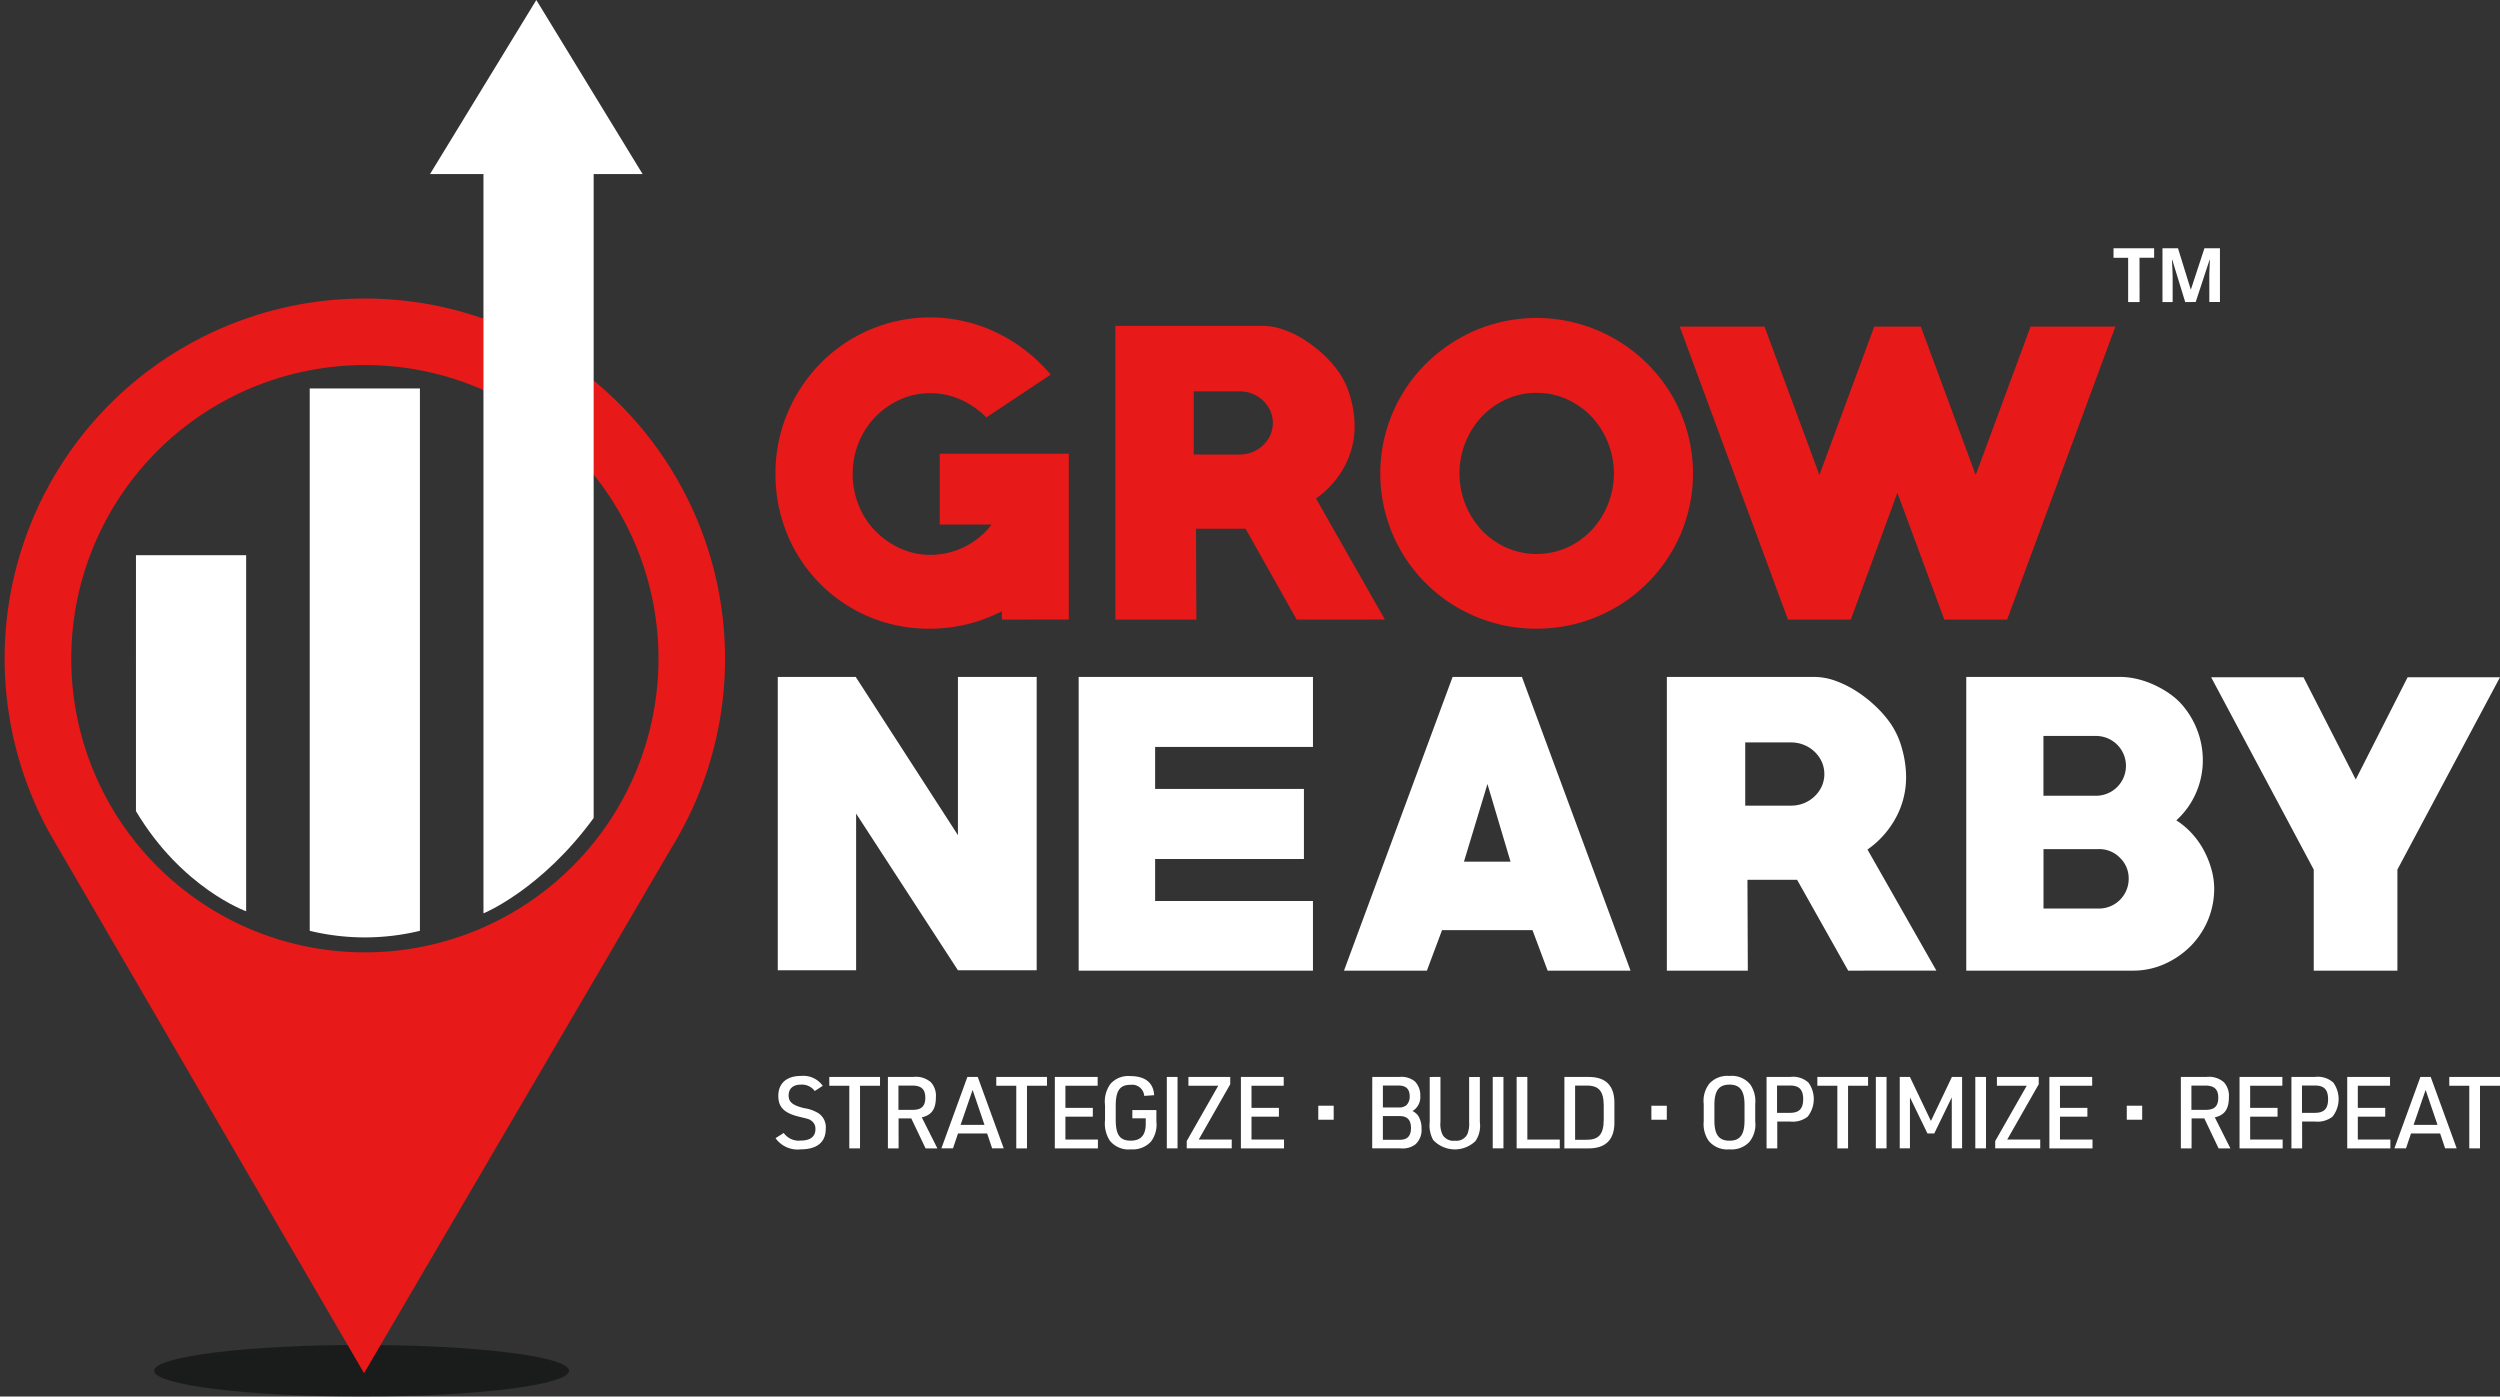 <svg xmlns="http://www.w3.org/2000/svg" width="270.5" height="151.107" viewBox="0 0 270.5 151.107">
  <rect x="0" y="0" width="270.5" height="151.107" fill="#333333" stroke="none"/>
  <g id="Group_14" data-name="Group 14" transform="translate(0.5)">
    <g id="Group_10" data-name="Group 10" transform="translate(0)">
      <ellipse id="Ellipse_1" data-name="Ellipse 1" cx="22.449" cy="2.793" rx="22.449" ry="2.793" transform="translate(16.178 145.522)" fill="#030504" opacity="0.5" style="mix-blend-mode: normal;isolation: isolate"/>
      <path id="Subtraction_3" data-name="Subtraction 3" d="M38.891,116.282v0L5.7,59.279c-.138-.228-.271-.462-.4-.689l-.007-.013-.1-.178-.361-.619A39.13,39.13,0,0,1,0,38.981,38.942,38.942,0,0,1,38.968,0h.006A38.977,38.977,0,0,1,72.238,59.291l-33.346,56.99ZM38.975,7.2A31.774,31.774,0,0,0,26.61,68.24,31.774,31.774,0,0,0,51.339,9.7,31.569,31.569,0,0,0,38.975,7.2Z" transform="translate(0 32.301)" fill="#e71919" stroke="rgba(0,0,0,0)" stroke-width="1"/>
      <path id="Path_3" data-name="Path 3" d="M281.672,435.736" transform="translate(-276.84 -345.656)" fill="#e71919"/>
      <path id="Path_4" data-name="Path 4" d="M380.118,267.9H392.04v58.681a25.293,25.293,0,0,1-11.922,0Z" transform="translate(-347.105 -225.867)" fill="#fff"/>
      <path id="Path_5" data-name="Path 5" d="M314.435,330.909h11.921v38.525s-6.935-2.465-11.923-10.835Z" transform="translate(-300.223 -270.836)" fill="#fff"/>
      <g id="Group_1" data-name="Group 1" transform="translate(83.407 34.356)">
        <path id="Path_6" data-name="Path 6" d="M580.652,273.754v-.9a16.882,16.882,0,0,1-7.781,1.883,16.472,16.472,0,0,1-15.439-10.218,16.922,16.922,0,0,1-1.27-6.573,16.633,16.633,0,0,1,1.29-6.512,16.991,16.991,0,0,1,3.563-5.385,16.607,16.607,0,0,1,19.044-3.36,17.624,17.624,0,0,1,5.877,4.566l-6.963,4.628a9.182,9.182,0,0,0-2.806-1.945,7.991,7.991,0,0,0-3.256-.676,7.815,7.815,0,0,0-3.339.716,8.616,8.616,0,0,0-4.423,4.669,8.85,8.85,0,0,0-.635,3.339,8.992,8.992,0,0,0,.635,3.358,8.442,8.442,0,0,0,1.781,2.786,8.953,8.953,0,0,0,2.683,1.9,7.8,7.8,0,0,0,3.339.716,8.3,8.3,0,0,0,6.594-3.276h-5.611v-7.659H587.9v17.938Z" transform="translate(-556.161 -241.071)" fill="#e71919"/>
        <path id="Path_7" data-name="Path 7" d="M704.248,276.006l-5.53-9.829h-5.364l.041,9.829H684.63v-31.78h15.931a6.834,6.834,0,0,1,2.334.43,11.227,11.227,0,0,1,2.293,1.147,13.967,13.967,0,0,1,2.049,1.617,12.317,12.317,0,0,1,1.6,1.845,9.009,9.009,0,0,1,1.249,2.765,11.467,11.467,0,0,1,.43,3.01,9.168,9.168,0,0,1-1.106,4.423,9.994,9.994,0,0,1-3.072,3.441l7.454,13.1Zm-6.185-24.7H693.11v6.841h4.955a3.685,3.685,0,0,0,1.393-.264,3.588,3.588,0,0,0,1.924-1.811,3.29,3.29,0,0,0,0-2.687,3.588,3.588,0,0,0-1.924-1.811A3.681,3.681,0,0,0,698.064,251.31Z" transform="translate(-647.854 -243.323)" fill="#e71919"/>
        <path id="Path_8" data-name="Path 8" d="M801.692,274.847a16.636,16.636,0,0,1-6.594-1.31,16.761,16.761,0,0,1-5.365-27.379,17.35,17.35,0,0,1,5.365-3.6,16.944,16.944,0,0,1,13.167,0,17.3,17.3,0,0,1,5.386,3.6,16.751,16.751,0,0,1,3.624,18.45,16.907,16.907,0,0,1-15.584,10.239Zm0-25.515a7.8,7.8,0,0,0-3.339.718,8.452,8.452,0,0,0-2.642,1.9,9.035,9.035,0,0,0,0,12.2,8.437,8.437,0,0,0,2.642,1.9,8.129,8.129,0,0,0,6.675,0,8.434,8.434,0,0,0,2.642-1.9,9.007,9.007,0,0,0,0-12.2,8.444,8.444,0,0,0-2.642-1.9A7.8,7.8,0,0,0,801.692,249.332Z" transform="translate(-719.334 -241.18)" fill="#e71919"/>
        <path id="Path_9" data-name="Path 9" d="M933.376,276.206h-6.8L921.5,262.487l-5.038,13.719h-6.8l-11.71-31.7h9.174l5.937,16.052L919,244.506h5.037l5.938,16.054,5.937-16.052h9.173Z" transform="translate(-800.111 -243.523)" fill="#e71919"/>
        <path id="Path_10" data-name="Path 10" d="M576.516,408.652,565.5,391.7v16.955h-8.477v-31.74h8.436l11.057,17.119V376.912h8.52v31.74Z" transform="translate(-556.775 -338.026)" fill="#fff"/>
        <path id="Path_11" data-name="Path 11" d="M670.758,408.693V376.912h25.351v7.577H679.031v4.546h16.1v7.577h-16.1v4.546h17.077v7.536Z" transform="translate(-637.953 -338.026)" fill="#fff"/>
        <path id="Path_12" data-name="Path 12" d="M793.082,408.693l-1.638-4.382h-9.787l-1.639,4.382h-8.969L782.8,376.912H790.3l11.754,31.781ZM786.57,388.5l-2.54,8.4h5.037Z" transform="translate(-709.535 -338.026)" fill="#fff"/>
        <path id="Path_13" data-name="Path 13" d="M912.7,408.693l-5.529-9.83H901.8l.04,9.83H893.08V376.912h15.931a6.862,6.862,0,0,1,2.335.43,11.306,11.306,0,0,1,2.294,1.147,13.88,13.88,0,0,1,2.047,1.618,12.3,12.3,0,0,1,1.6,1.845,9.02,9.02,0,0,1,1.248,2.764,11.445,11.445,0,0,1,.43,3.011,9.165,9.165,0,0,1-1.106,4.422,10,10,0,0,1-3.072,3.442l7.455,13.1ZM906.514,384H901.56v6.84h4.956a3.682,3.682,0,0,0,1.393-.264,3.581,3.581,0,0,0,1.924-1.811,3.28,3.28,0,0,0,0-2.687,3.581,3.581,0,0,0-1.924-1.811A3.68,3.68,0,0,0,906.514,384Z" transform="translate(-796.633 -338.026)" fill="#fff"/>
        <path id="Path_14" data-name="Path 14" d="M1024.269,408.693h-18.02V376.912h16.628a8.208,8.208,0,0,1,1.863.226,9.666,9.666,0,0,1,1.884.656,10.739,10.739,0,0,1,1.72,1,7.238,7.238,0,0,1,1.372,1.27,9.181,9.181,0,0,1,1.576,2.743,9.01,9.01,0,0,1,.553,3.113,8.821,8.821,0,0,1-.736,3.543,8.637,8.637,0,0,1-2.131,2.969,8.446,8.446,0,0,1,1.66,1.393,8.912,8.912,0,0,1,1.291,1.8,10.207,10.207,0,0,1,.839,2.069,7.738,7.738,0,0,1,.307,2.109,8.807,8.807,0,0,1-2.56,6.246,9.34,9.34,0,0,1-2.806,1.924A8.3,8.3,0,0,1,1024.269,408.693ZM1020.3,383.3H1014.6v6.471h5.693a3.235,3.235,0,0,0,0-6.471Zm.287,12.245h-5.98v6.43h5.98a3.216,3.216,0,0,0,3.236-3.2v-.039a3.076,3.076,0,0,0-.942-2.252,3.125,3.125,0,0,0-2.293-.942Z" transform="translate(-877.407 -338.026)" fill="#fff"/>
        <path id="Path_15" data-name="Path 15" d="M1118.967,397.861V408.8h-9.051V397.861l-11.1-20.806h9.993l5.651,11.057,5.611-11.057h9.994Z" transform="translate(-943.476 -338.128)" fill="#fff"/>
      </g>
      <path id="Path_16" data-name="Path 16" d="M448.6,139.89l-11.5-18.834-11.5,18.832h5.781v79.995s6.262-2.551,11.922-10.319V139.89Z" transform="translate(-379.57 -121.056)" fill="#fff"/>
      <g id="Group_3" data-name="Group 3" transform="translate(228.186 26.865)">
        <g id="Group_2" data-name="Group 2">
          <path id="Path_17" data-name="Path 17" d="M1064.736,220.72H1063.5v-4.789h-1.582V214.9h4.394v1.028h-1.582Z" transform="translate(-1061.921 -214.903)" fill="#fff"/>
          <path id="Path_18" data-name="Path 18" d="M1082.864,220.72l-1.4-4.564h-.036q.075,1.393.076,1.858v2.706h-1.1V214.9h1.679l1.377,4.449h.024l1.46-4.449h1.678v5.817h-1.149v-2.753q0-.2.006-.449t.054-1.354h-.035l-1.5,4.556Z" transform="translate(-1075.11 -214.903)" fill="#fff"/>
        </g>
      </g>
      <g id="Group_4" data-name="Group 4" transform="translate(83.412 116.417)">
        <path id="Path_19" data-name="Path 19" d="M557.064,533.912a2,2,0,0,0,1.84.823c1.028,0,1.591-.433,1.591-1.235a1.043,1.043,0,0,0-.422-.9c-.26-.185-.26-.185-1.386-.455-1.591-.4-2.208-1.028-2.208-2.252,0-1.362.91-2.153,2.458-2.153a2.574,2.574,0,0,1,2.349,1.072l-.866.563a1.721,1.721,0,0,0-1.515-.692c-.823,0-1.31.432-1.31,1.158s.412,1.071,1.667,1.385a3.993,3.993,0,0,1,1.613.585,1.829,1.829,0,0,1,.737,1.655c0,1.44-.942,2.219-2.717,2.219a2.918,2.918,0,0,1-2.717-1.212Z" transform="translate(-556.177 -527.742)" fill="#fff"/>
        <path id="Path_20" data-name="Path 20" d="M578.67,529.069h-2.164v-.953h5.487v.953h-2.164v6.776H578.67Z" transform="translate(-570.687 -528.008)" fill="#fff"/>
        <path id="Path_21" data-name="Path 21" d="M599.812,535.845h-1.158v-7.728H601.4a2.455,2.455,0,0,1,1.894.563,2.152,2.152,0,0,1,.552,1.634c0,1.277-.465,1.937-1.527,2.176l1.689,3.356h-1.278l-1.548-3.247h-1.373Zm1.547-4.168c.931,0,1.342-.411,1.342-1.31,0-.919-.433-1.318-1.406-1.318h-1.5v2.63Z" transform="translate(-586.495 -528.008)" fill="#fff"/>
        <path id="Path_22" data-name="Path 22" d="M620.664,534.233l-.541,1.613h-1.256l2.814-7.729H622.8l2.812,7.729h-1.253l-.541-1.613Zm1.582-4.708-1.3,3.779h2.586Z" transform="translate(-600.921 -528.01)" fill="#fff"/>
        <path id="Path_23" data-name="Path 23" d="M641.776,529.069h-2.164v-.953H645.1v.953h-2.164v6.776h-1.159Z" transform="translate(-615.728 -528.008)" fill="#fff"/>
        <path id="Path_24" data-name="Path 24" d="M661.758,528.116h4.632v.953H662.9v2.392h2.966v.953H662.9v2.478h3.518v.954h-4.665Z" transform="translate(-631.535 -528.008)" fill="#fff"/>
        <path id="Path_25" data-name="Path 25" d="M683.682,531.459h2.6V532.7a3.042,3.042,0,0,1-.564,2.143,2.644,2.644,0,0,1-2.186.866,2.571,2.571,0,0,1-2.306-.964,3.424,3.424,0,0,1-.5-2.2v-1.613a3.232,3.232,0,0,1,.605-2.326,2.579,2.579,0,0,1,2.121-.823c1.613,0,2.512.714,2.588,2.068l-1.073.076a1.311,1.311,0,0,0-1.472-1.2c-1.169,0-1.613.628-1.613,2.285v1.472c0,1.667.443,2.285,1.626,2.285,1.092,0,1.622-.595,1.622-1.818v-.595h-1.45Z" transform="translate(-645.073 -527.768)" fill="#fff"/>
        <path id="Path_26" data-name="Path 26" d="M704.076,528.116h1.159v7.728h-1.159Z" transform="translate(-661.738 -528.008)" fill="#fff"/>
        <path id="Path_27" data-name="Path 27" d="M711.6,535.054l3.41-5.986h-3.226v-.953h4.525v.791l-3.41,5.985h3.572v.953H711.6Z" transform="translate(-667.108 -528.008)" fill="#fff"/>
        <path id="Path_28" data-name="Path 28" d="M732.077,528.116h4.632v.953h-3.486v2.392h2.966v.953h-2.966v2.478h3.519v.954h-4.666Z" transform="translate(-681.722 -528.008)" fill="#fff"/>
        <path id="Path_29" data-name="Path 29" d="M761.326,539h1.667v1.516h-1.667Z" transform="translate(-702.6 -535.779)" fill="#fff"/>
        <path id="Path_30" data-name="Path 30" d="M781.728,528.116h2.912a2.331,2.331,0,0,1,1.677.465,2.094,2.094,0,0,1,.606,1.569,1.772,1.772,0,0,1-.835,1.656l.108.064a1.437,1.437,0,0,1,.563.553,2.534,2.534,0,0,1,.3,1.3,2.064,2.064,0,0,1-.692,1.71,2.3,2.3,0,0,1-1.591.411h-3.054Zm2.827,3.3a1.212,1.212,0,0,0,.876-.249,1.292,1.292,0,0,0,.347-.941c0-.8-.39-1.181-1.222-1.181h-1.678v2.371Zm.15,3.5c.822,0,1.212-.412,1.212-1.277s-.4-1.288-1.212-1.288h-1.829v2.566Z" transform="translate(-717.161 -528.008)" fill="#fff"/>
        <path id="Path_31" data-name="Path 31" d="M804.612,528.116v4.871a2.652,2.652,0,0,0,.238,1.4,1.344,1.344,0,0,0,1.321.627,1.315,1.315,0,0,0,1.362-.725,3.1,3.1,0,0,0,.183-1.3v-4.87h1.158v4.871a2.944,2.944,0,0,1-.477,2.068,3.205,3.205,0,0,1-4.577-.129,3.289,3.289,0,0,1-.369-1.938v-4.871Z" transform="translate(-732.667 -528.008)" fill="#fff"/>
        <path id="Path_32" data-name="Path 32" d="M827.267,528.116h1.159v7.728h-1.158Z" transform="translate(-749.665 -528.008)" fill="#fff"/>
        <path id="Path_33" data-name="Path 33" d="M836.3,528.116h1.158v6.776h3.507v.954H836.3Z" transform="translate(-756.111 -528.008)" fill="#fff"/>
        <path id="Path_34" data-name="Path 34" d="M854.359,528.114H856.9c1.958-.032,2.922.964,2.868,2.966v1.8c.054,2-.91,2.988-2.868,2.966h-2.545Zm2.338,6.8c1.362.022,1.9-.573,1.916-2.132v-1.6c-.011-1.558-.552-2.164-1.916-2.132h-1.18v5.867Z" transform="translate(-769.002 -528.006)" fill="#fff"/>
        <path id="Path_35" data-name="Path 35" d="M887.231,539H888.9v1.516h-1.669Z" transform="translate(-792.464 -535.779)" fill="#fff"/>
        <path id="Path_36" data-name="Path 36" d="M907,530.77a3,3,0,0,1,.638-2.231,2.642,2.642,0,0,1,2.153-.8,2.578,2.578,0,0,1,2.252.931,3.175,3.175,0,0,1,.53,2.1v1.882a2.979,2.979,0,0,1-.637,2.23,2.632,2.632,0,0,1-2.144.8,2.587,2.587,0,0,1-2.262-.931,3.174,3.174,0,0,1-.53-2.1Zm4.416.108c0-1.548-.486-2.2-1.626-2.2s-1.634.649-1.634,2.2v1.667c0,1.548.486,2.2,1.634,2.2s1.626-.649,1.626-2.2Z" transform="translate(-806.57 -527.739)" fill="#fff"/>
        <path id="Path_37" data-name="Path 37" d="M931.925,535.845h-1.159v-7.728h2.545a2.482,2.482,0,0,1,1.992.615,3.052,3.052,0,0,1-.1,3.691,2.648,2.648,0,0,1-1.894.519h-1.385ZM933.311,532c.985,0,1.418-.454,1.418-1.472,0-1.039-.433-1.483-1.418-1.483H931.9V532Z" transform="translate(-823.536 -528.008)" fill="#fff"/>
        <path id="Path_38" data-name="Path 38" d="M952.127,529.069h-2.164v-.953h5.487v.953h-2.164v6.776h-1.158Z" transform="translate(-837.238 -528.008)" fill="#fff"/>
        <path id="Path_39" data-name="Path 39" d="M972.07,528.116h1.158v7.728H972.07Z" transform="translate(-853.016 -528.008)" fill="#fff"/>
        <path id="Path_40" data-name="Path 40" d="M981.1,528.116h1.1l2.273,4.763,2.272-4.763h1.1v7.728h-1.116v-5.52l-1.895,3.907h-.736l-1.894-3.907v5.52H981.1Z" transform="translate(-859.46 -528.008)" fill="#fff"/>
        <path id="Path_41" data-name="Path 41" d="M1009.668,528.116h1.158v7.728h-1.158Z" transform="translate(-879.852 -528.008)" fill="#fff"/>
        <path id="Path_42" data-name="Path 42" d="M1017.19,535.054l3.41-5.986h-3.226v-.953h4.525v.791l-3.409,5.985h3.572v.953h-4.872Z" transform="translate(-885.22 -528.008)" fill="#fff"/>
        <path id="Path_43" data-name="Path 43" d="M1037.671,528.116h4.63v.953h-3.485v2.392h2.966v.953h-2.966v2.478h3.518v.954h-4.663Z" transform="translate(-899.839 -528.008)" fill="#fff"/>
        <path id="Path_44" data-name="Path 44" d="M1066.917,539h1.667v1.516h-1.667Z" transform="translate(-920.712 -535.779)" fill="#fff"/>
        <path id="Path_45" data-name="Path 45" d="M1088.52,535.845h-1.158v-7.728h2.75a2.455,2.455,0,0,1,1.895.563,2.153,2.153,0,0,1,.552,1.634c0,1.277-.465,1.937-1.526,2.176l1.689,3.356h-1.278L1089.9,532.6h-1.375Zm1.548-4.168c.931,0,1.342-.411,1.342-1.31,0-.919-.432-1.318-1.406-1.318h-1.5v2.63Z" transform="translate(-935.305 -528.008)" fill="#fff"/>
        <path id="Path_46" data-name="Path 46" d="M1109.541,528.116h4.633v.953h-3.485v2.392h2.965v.953h-2.965v2.478h3.517v.954h-4.665Z" transform="translate(-951.135 -528.008)" fill="#fff"/>
        <path id="Path_47" data-name="Path 47" d="M1130.31,535.845h-1.159v-7.728h2.544a2.479,2.479,0,0,1,1.991.615,3.051,3.051,0,0,1-.1,3.691,2.648,2.648,0,0,1-1.894.519h-1.385ZM1131.7,532c.984,0,1.418-.454,1.418-1.472,0-1.039-.434-1.483-1.418-1.483h-1.406V532Z" transform="translate(-965.131 -528.008)" fill="#fff"/>
        <path id="Path_48" data-name="Path 48" d="M1150.24,528.116h4.632v.953h-3.485v2.392h2.965v.953h-2.965v2.478h3.521v.954h-4.666Z" transform="translate(-980.183 -528.008)" fill="#fff"/>
        <path id="Path_49" data-name="Path 49" d="M1169.868,534.233l-.541,1.613h-1.256l2.814-7.729H1172l2.812,7.729h-1.252l-.541-1.613Zm1.582-4.708-1.3,3.779h2.586Z" transform="translate(-992.91 -528.01)" fill="#fff"/>
        <path id="Path_50" data-name="Path 50" d="M1190.984,529.069h-2.164v-.953h5.488v.953h-2.166v6.776h-1.158Z" transform="translate(-1007.719 -528.008)" fill="#fff"/>
      </g>
    </g>
  </g>
</svg>
